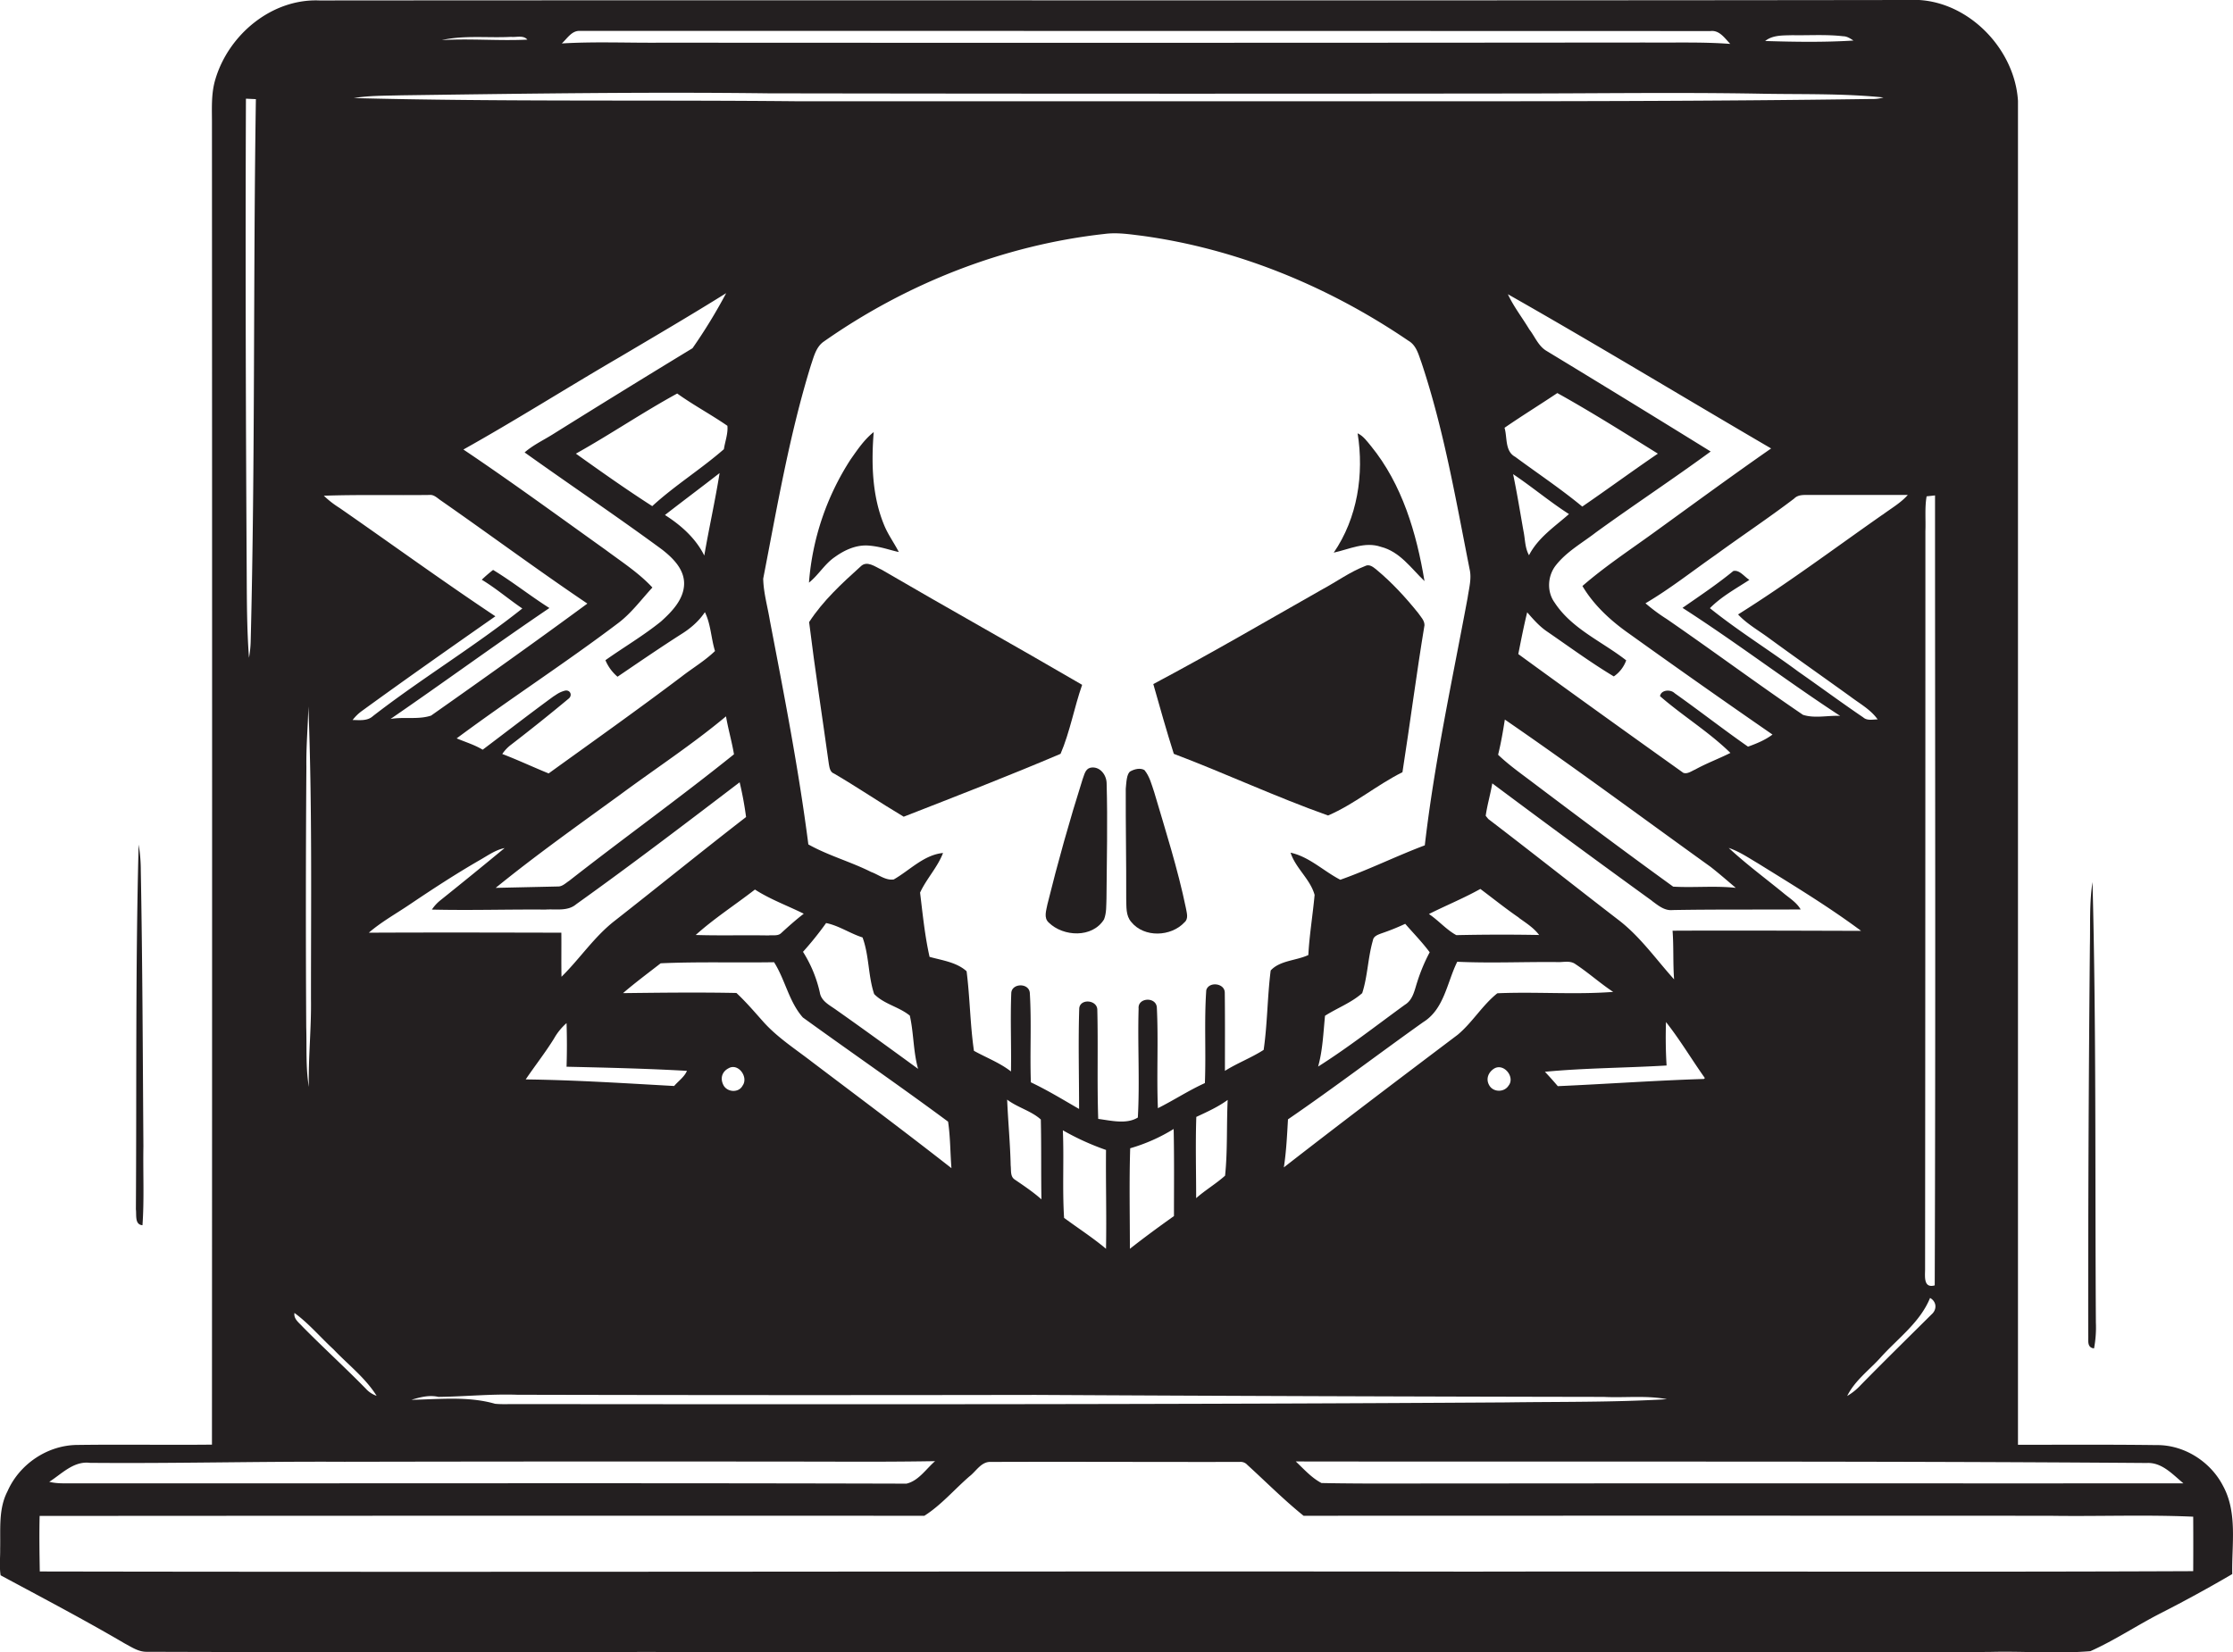 <svg id="Layer_1" data-name="Layer 1" xmlns="http://www.w3.org/2000/svg" viewBox="0 0 1459.1 1080"><title>biseeise_Computer_flat_black_logo_White_background_8bc1a751-17ab-490c-b56e-f25ad9c61fd4</title><path d="M93.1,800.8c1.2-17.1.3-34.3,0.6-51.5C93.3,689.2,93.1,629,92,568.9A102.4,102.4,0,0,0,90.6,552c-2.1,79.4-1.3,158.9-1.8,238.4C89.3,794.1,87.9,800.4,93.1,800.8Z" fill="#231f20"/><path d="M1452.5,971c-8.2-15.8-25.4-26.7-43.3-26.5-30.2-.4-60.4-0.2-90.6-0.2q0-439.2,0-878.4c-2.2-35.5-35.1-68-71.4-65.9C901,0.5,554.9,0,208.8.3c-31.1-1.3-59.3,22.2-68,51.3-3.1,10-2.2,20.5-2.3,30.8q0.2,430.9,0,861.8c-29.3.3-58.6-.2-87.9,0.2-19.5.1-37.9,12.5-45.7,30.3-6,11.5-4.5,24.8-4.8,37.4,0.1,5.8-.6,11.7.3,17.5,27.1,14.6,54.4,28.9,81,44.5,4.5,2.4,9,5.5,14.3,5.5q163.2,0.5,326.4.1c124.5,0.3,249-.1,373.4.1,168.2-.3,336.5.6,504.7-0.1,21.9-.6,43.9,1.3,65.7-0.5,15.9-7.1,30.6-17,46.1-24.9s31.4-16.6,46.6-25.5C1458.2,1009.5,1462.2,988.6,1452.5,971Zm-49.7-14.8c9.9-.5,16.9,7.5,23.9,13.3-157,.1-313.9-0.1-470.9.1-30.8-.1-61.6.3-92.3-0.3-6.5-3.4-11.5-9.1-16.8-14.1C1032,955.5,1217.4,954.8,1402.8,956.2ZM395.6,359.3c-30.8-22-61.4-44.4-92.8-65.5,34.5-19.3,67.9-40.5,102.1-60.4,23.3-13.8,46.7-27.5,69.6-41.8a347.8,347.8,0,0,1-22,36Q406.6,255.5,361,284c-6.1,3.8-12.7,6.9-18.2,11.7,29.8,21.3,60.2,41.7,89.7,63.4,7.2,5.6,14.9,13.1,14.5,23s-8.1,17.8-15.1,24.1c-11.5,9.3-24.3,16.8-36.3,25.3a28.7,28.7,0,0,0,7.9,10.8c13.7-9.3,27.4-18.7,41.3-27.6,6.2-3.8,11.8-8.6,15.8-14.6,3.9,7.9,4,17,6.6,25.4-6.6,6.4-14.6,11.1-21.8,16.7-28.6,21.6-57.8,42.3-86.9,63.3-10.1-4.1-20.1-8.8-30.3-12.7a25.6,25.6,0,0,1,5.8-6.1q19.1-14.7,37.6-30.1c2.7-2.2.9-6.2-2.8-5.1s-4.9,2.3-7.2,3.7c-15.6,11.4-30.8,23.2-46.2,34.8-5.3-3.2-11.3-5-17-7.4,34.7-25.8,71.1-49.3,105.6-75.4,8.6-6.5,15-15.3,22.3-23.2C417.4,374.4,406.2,367.2,395.6,359.3ZM473,293.6c-15,13.1-32.1,23.7-46.8,37.2-17-10.9-33.5-22.6-49.9-34.3,22.4-12.5,43.7-27,66.2-39.3,10.6,7.6,22.1,13.7,32.8,21.1C475.8,283.3,473.8,288.5,473,293.6ZM479.6,493c-35.3,28.4-72.1,54.8-107.7,82.7-2.3,1.5-4.5,3.8-7.4,3.7l-40.6.9c26.3-21.4,54.1-41.1,81.6-61.1,23-17,47-32.7,68.9-51C475.8,476.5,478.2,484.6,479.6,493Zm-9.4-183.8c-2.9,18.1-6.9,35.9-10,53.9-5.6-11.3-15.2-19.8-25.7-26.5C446.3,327.4,458.4,318.4,470.2,309.2ZM313.4,562.2c5.3-3,10.3-6.7,16.3-7.9-13.9,11.5-27.8,22.8-41.9,34.1a26.9,26.9,0,0,0-5.6,6.1c24.7,0.6,49.5-.2,74.2,0,6.7-.5,14.5,1.3,20.1-3.5,36.1-25.8,71.5-52.8,106.8-79.7a222.4,222.4,0,0,1,4.2,22.7c-28.8,22.3-57.1,45.3-85.8,67.8-13.4,10.4-22.8,24.8-34.8,36.6-0.2-9.6,0-19.2-.1-28.8-41.9-.1-83.9-0.2-125.8,0,8.2-7.1,17.8-12.4,26.8-18.5C282.8,581,297.8,571.2,313.4,562.2ZM1065,414.5q46.3,33.2,93.2,65.6c-4.8,3.6-10.4,5.9-16,7.9-16.2-11.3-31.8-23.5-47.9-34.9-2.7-2.7-8.9-2.3-9.6,1.9,14.8,12.9,31.9,23.3,46,37.1-7.6,3.8-15.7,6.8-23.1,10.9-2.4,1-5,3.1-7.7,2.1-36-25.7-72-51.5-107.8-77.6,1.8-9.2,3.6-18.3,5.8-27.3,4,4.6,8.1,9.3,13.2,12.7,14.4,9.9,28.4,20.2,43.4,29.2a21.4,21.4,0,0,0,8.1-10.5c-15.7-12.3-35.5-20.5-46.8-37.8-5.2-7.2-4.6-17.5.9-24.4,7.1-9,17.3-14.6,26.2-21.5,24.7-17.9,50.2-34.7,74.9-52.8q-53.6-33.2-107.5-65.9c-5.2-3.2-7.4-9.3-11-13.9-4.6-7.7-10.2-14.8-14-23,57.8,32.8,114.6,67.3,172,100.8-26,18.1-51.6,36.9-77.3,55.5-15.5,11.2-31.5,21.8-46,34.4C1041.5,395.7,1052.8,406,1065,414.5ZM988.7,309.9c12.4,8.3,23.9,18,36.5,26.1-9.4,8.3-20.2,15.4-26.1,26.9-2.7-4.8-2.5-10.4-3.6-15.7C993.3,334.8,991.3,322.3,988.7,309.9Zm28.9-53c22.3,12.4,44,26.1,65.7,39.6-16.6,11.3-32.8,23.2-49.4,34.6-14-11.6-29.2-21.7-43.8-32.5-6.9-3.7-5.1-12.7-7-19C994.4,271.8,1006.1,264.6,1017.6,256.9ZM983.3,470.3c45.4,31.2,89.7,64.1,134.5,96.3,5.6,4.4,11,9.1,16.4,13.7-13.6-1.5-27.3,0-40.9-.8-31.4-22.7-62.5-46-93.5-69.4-7.2-5.4-14.4-10.6-20.9-16.8C980.8,485.6,982.1,478,983.3,470.3Zm96.1,118.5c4,2.9,8.2,6.6,13.6,6,27.9-.5,55.7-0.2,83.6-0.4-2.7-4.7-7.5-7.5-11.5-10.9-11.9-9.7-24.3-18.9-35.5-29.3,6.9,2.3,13,6.5,19.3,10.2,22.7,14.1,45.7,28,67.2,44-41.1-.1-82.1-0.3-123.2-0.1,0.8,10.6.2,21.2,1,31.8-12-13.3-22.3-28.2-36.7-39.1-28.3-21.8-56.3-44-84.7-65.7l-1.7-2.1c1-7.1,3.1-14.1,4.3-21.2Q1027,550.8,1079.5,588.8Zm-101,60.4c-9.8,7.8-16.3,19.1-25.9,27.1-38,28.7-76,57.4-113.6,86.7,1.6-10.4,2.1-20.9,2.7-31.4,29.9-20.5,58.8-42.5,88.3-63.5,13.8-8.5,15.6-26,22.3-39.5,21.6,1,43.3,0,64.9.2,4.1,0.3,8.8-1.3,12.4,1.4,8.5,5.6,16.1,12.5,24.6,18.1C1029,650.2,1003.6,648.1,978.4,649.2Zm7.3,60.4c-2.8,4.4-9.8,4.4-12.5-.1s-0.4-9,3.3-11.2C982.8,694.8,990.2,704.1,985.7,709.6ZM861.3,697.1c3-10.8,3.4-22.1,4.5-33.2,8-5.1,17.2-8.5,24.3-14.8,3.6-11.1,3.7-23.2,7-34.5,0.4-2.7,3.1-3.6,5.4-4.5a150,150,0,0,0,15.7-6.3c5.4,6.2,11.1,12,16,18.6a114.3,114.3,0,0,0-8.1,19.3c-1.8,5.4-2.8,11.8-8.1,15C899.3,670.3,880.9,684.7,861.3,697.1Zm227.7-.6c-0.6-9.5-.7-19-0.4-28.5,9.2,11.6,16.8,24.5,25.4,36.6l-0.6.6c-31.9,1-63.7,3.3-95.5,4.7-2.7-3.2-5.5-6.3-8.4-9.4C1035.8,698,1062.5,698,1089,696.4Zm-96.5-96.6c4.7,3.4,9.7,6.5,13.2,11.2q-27-.5-54.1.1c-6.6-3.6-11.6-9.6-17.9-13.8,11.1-5.6,22.7-10.3,33.6-16.4C975.7,587.3,983.9,593.9,992.5,599.8ZM959,390.6c-10,53.8-21.7,107.5-28,161.9-18.6,7-36.5,15.9-55.2,22.5-10.9-5.6-20.2-15-32.5-17.7,3.3,10.2,12.8,17.2,15.7,27.6-1.2,13.1-3.4,26.2-4.1,39.3-7.9,3.7-18.6,3.5-24.6,10.1-2.2,17.2-2.1,34.7-4.6,51.9-8.1,5.2-17.2,8.6-25.3,13.7,0-17,.1-34-0.1-51,0.1-6.4-10.5-7.6-12.1-1.7-1.4,20.2-.1,40.5-0.9,60.7-10.6,4.8-20.3,11.2-30.7,16.4-0.9-22,.4-44.1-0.7-66-0.7-7-12.6-6.3-11.9.9-0.7,23.7.8,47.5-.5,71.2-7.4,4.6-17.6,2-25.9.9-0.8-23.9,0-47.8-.6-71.6-0.4-6.3-11.3-7.1-11.8-.6-0.7,21.9-.1,43.8-0.1,65.7-10.4-6-20.7-12.3-31.5-17.4-0.7-19.5.5-39.1-.7-58.5-0.6-6.6-11.7-6.4-12.1.1-0.7,17.1.1,34.2-.2,51.3-7.3-5.7-16.1-9-24.2-13.5-2.5-17.2-2.6-34.7-4.8-52-6.5-5.9-15.9-7.1-24.2-9.4-3.1-13.8-4.5-28-6.2-42,4.2-9.1,11.4-16.5,15-25.9-12.5,1.2-21.7,11.3-32.2,17.3-5.3.8-10-3.2-14.8-4.9-13.3-6.7-28-10.7-41-18-6.3-49-15.8-97.6-25.1-146.1-1.5-9.2-4.2-18.3-4.4-27.6,9.1-46.8,17.1-94,31.2-139.6,1.9-5.5,3.3-11.8,8.3-15.3,54.1-38,117.6-63.1,183.5-70.4,8.2-1.1,16.4.2,24.5,1.2,62.4,8.5,122.1,33.2,174.1,68.6,5.2,3,6.6,9,8.5,14.2,14.7,44,22.5,89.8,31.5,135.2C961.7,378.1,959.9,384.4,959,390.6ZM802.2,718.9c-0.8,16.5,0,33.1-1.7,49.5-5.9,5.3-12.9,9.4-18.9,14.7,0-17.7-.5-35.4.1-53.1C788.8,726.7,795.9,723.5,802.2,718.9Zm-35.1,75.9c-9.7,6.9-19.4,14-28.8,21.4,0-21.9-.5-43.8.2-65.7a114,114,0,0,0,28.4-12.6C767.3,756.8,767.1,775.8,767.1,794.8Zm-72.7-56.1a168.1,168.1,0,0,0,28.3,12.9c-0.2,21.5.4,43.1,0,64.6-8.7-7.3-18.3-13.5-27.4-20.2C694.1,776.9,695.3,757.8,694.5,738.7Zm-14,45.1C675,779,669,775,663,770.9c-3-2-2.2-6.1-2.6-9.2-0.3-14.3-1.7-28.6-2.3-43,6.8,5.2,15.7,7.3,22,13C680.5,749.1,680.2,766.5,680.5,783.8ZM481.2,649c-24.7-.5-49.4-0.2-74.1.1,7.9-6.8,16.4-13.1,24.6-19.5,24.6-1.1,49.4-.3,74.1-0.7,7.3,11.5,9.7,25.8,18.8,36.1,31.5,22.8,63.6,44.9,94.9,68.1,1.5,10,1.4,20.3,2.2,30.4-30-23.5-60.5-46.3-90.9-69.3-11.1-8.6-23.2-16.3-32.5-26.9C492.7,661,487.3,654.7,481.2,649Zm4,60.6c-2.6,4.9-10.1,4.3-12.5-.4s-0.6-8.9,3.2-10.9C482.3,694.4,489.3,704,485.2,709.6Zm-36.3-9.8c-1.6,4-5.6,6.7-8.4,10-32.3-1.8-64.7-3.9-97-4.3,6.1-9,12.8-17.5,18.5-26.7a38.5,38.5,0,0,1,8.2-10.1c0.3,9.5.3,19,0,28.5C396.4,697.8,422.7,698.4,448.9,699.9Zm75.8-77.7a214,214,0,0,0,15.1-18.8c8.4,1.7,15.6,6.8,23.8,9.4,4.4,11.9,3.6,25.1,7.6,37,6.4,6.6,16.2,8.3,23.3,14.1,2.6,11.5,2.2,23.4,5.4,34.8-17.7-12.9-35.4-25.8-53.3-38.4-4.2-3.1-10-5.7-10.9-11.5A83.8,83.8,0,0,0,524.7,622.1Zm0.5-24.9c-5.2,4-10,8.3-14.8,12.7-2.2,2.1-5.6,1.1-8.2,1.5-15.9-.3-31.8.2-47.6-0.3,12-10.8,25.8-19.7,38.7-29.7C503.2,587.8,514.5,591.9,525.2,597.2ZM286.5,913c17.2-.2,34.3-2,51.5-1.4q169.3,0.4,338.6.1,185.7,1,371.3,1.3c13.7,0.7,27.7-1.1,41.3,1.5-34.9,2.1-69.9,1.6-104.8,2.1-216.1,1.4-432.3,1.3-648.4,1.1-4.2,0-8.4.2-12.5-.2-17.8-5.1-36.5-2.9-54.7-2.6C274.6,913.2,280.4,911.6,286.5,913Zm971.4-83.5q0.2-241.2.2-482.4c0.3-7.6-.5-15.2.8-22.7l5.5-.6c0,172.1.4,344.2-.2,516.3C1256.7,842.2,1257.9,834.1,1257.9,829.5Zm3.2,18.8c4.4,2.4,4.7,7.6,1,10.8-15.4,15.3-31,30.6-46.2,46.1a38.4,38.4,0,0,1-8.9,7.2c5-10.1,14.4-16.9,21.8-25.1C1240.2,874.6,1254.7,864.3,1261.2,848.2Zm-31-511.9c-31.3,21.9-62,44.9-94.4,65.2,5.6,6,12.8,10.1,19.4,14.9,17.9,13.1,36,25.8,53.9,38.7,6.2,4.7,13.3,8.5,17.9,15-3.2,0-6.8,1-9.4-1.3-14.3-9.7-28.2-20-42.4-29.9-19-14.1-39.3-26.6-57.8-41.5,7.5-7.6,16.9-12.7,25.8-18.5-3.3-2-6.4-6.7-10.5-5.8-10.6,8.7-22,16.3-33.2,24.1,35,22.5,68.1,47.8,103,70.6-8-.4-16.6,1.8-24.3-0.7-30-20.4-59.1-42-89-62.6a117,117,0,0,1-13.9-10.3c16-9.4,30.6-21,45.8-31.6,17-12.4,34.6-24.1,51.3-36.8,2.9-3,7.2-2.3,11-2.4h63.3C1241.9,328.8,1235.8,332.2,1230.2,336.4ZM1171.2,23c11,0.2,22.2-.6,33.2.7,2.5,0,4.7,1.5,6.7,2.8-19.2,1.2-38.5.9-57.7,0.3C1158.4,22.8,1165.1,23.2,1171.2,23ZM379,20.2q369.3,0,738.7.1c5.9-.7,9.3,4.7,12.9,8.4-18.6-1.4-37.3-.7-55.9-0.9q-321.2.3-642.4,0.1c-21.7.2-43.5-.8-65.2,0.5C370.7,25.1,373.6,19.9,379,20.2Zm-45.1,3.9c3.5,0.4,8-1.3,10.7,1.8-18.6.9-37.3-.8-55.9,0.3C303.5,22.9,318.9,24.9,333.9,24.1ZM262.1,62.3C342.2,61.2,422.2,60,502.3,61q243.1,0.4,486.1.1c53.4,0,106.7-.8,160.1.1,27.4,0.6,55-.3,82.2,2.5a26,26,0,0,1-8.2,1c-105.4,1.5-210.8,1.5-316.2,1.5H522.7c-97.2-1-194.4.4-291.5-2.1C241.4,62.4,251.8,62.6,262.1,62.3Zm18.6,261.2c3-.3,5.2,2.2,7.5,3.7,32,22.3,63.3,45.5,95.6,67.3-33.7,24.8-67.9,49.1-102.1,73.2-8.4,2.8-17.8.7-26.5,2.2C290,446,324.1,421,359,397.4c-12.5-7.9-24.1-17.2-36.8-24.9a92.6,92.6,0,0,0-7.4,6.4c9.3,5.6,17.5,12.7,26.5,18.8-31.4,25-66,45.8-97.7,70.4-3.6,3.3-8.8,2.5-13.2,2.5a29.1,29.1,0,0,1,5.9-5.8c28.9-21,58.1-41.5,87.4-62-34.4-22.9-67.8-47.2-101.8-70.8a62.5,62.5,0,0,1-10.3-8C234.6,323.2,257.7,323.8,280.7,323.5ZM201.5,461.7c2.5,63.7,1.7,127.4,1.7,191.2,0.3,19.2-1.8,38.3-1.4,57.5-2.1-12.9-1.3-26-1.7-39q-0.5-85.1.1-170.2C200,488,201.2,474.9,201.5,461.7Zm-9,396.5c9.4,6.9,16.9,15.9,25.4,23.7,9.5,10,20.8,18.6,28.2,30.4a16.6,16.6,0,0,1-7-4.6c-13.5-13.8-27.8-26.8-41.4-40.6C195.4,864.5,191.8,862.1,192.4,858.2ZM160.7,64.5l6.5,0.3c-1.8,118.1-.4,236.3-3.4,354.5a71.1,71.1,0,0,1-1.1,10.6c-1.4-18.6-1.4-37.3-1.5-55.9C160.6,270.8,160.3,167.6,160.7,64.5ZM58.8,956.1c55.4,0.5,110.8-1,166.2-.7q157.1-.3,314.2-0.1c23.9,0.1,47.9.1,71.8-.3-5.9,5.1-10.8,12.9-18.7,14.7-181.9-.5-363.8-0.1-545.7-0.2-4.8,0-9.7.2-14.4-1C40.5,963.2,48.1,954.8,58.8,956.1Zm1374.2,70.8c-157,.7-314.1,0-471.2.3-312-.4-623.9.5-935.8-0.1-0.2-12.1-.4-24.2-0.1-36.3q289.1-.2,578.1-0.1c10.9-6.9,19.6-17.2,29.4-25.7,4.5-3.4,7.8-9.9,14.2-9.5,54.2-.2,108.3.1,162.5,0a5.8,5.8,0,0,1,4.9,1.9c12.2,11.1,23.9,22.9,36.8,33.3q243.8-.1,487.6,0c31.3,0.5,62.5-.8,93.7.6Q1433.2,1009,1433.1,1026.8Z" fill="#231f20"/><path d="M1368.3,881.3a74.7,74.7,0,0,0,1.2-17c-0.6-95.9.3-191.9-2.2-287.8-2.1,13.7-1.4,27.7-1.7,41.5q-1.2,127.3-1.1,254.6C1364.7,876,1363.5,880.8,1368.3,881.3Z" fill="#231f20"/><path d="M707.1,447.6c-43.5-25.4-87.6-49.9-131.1-75.3-4.1-1.8-9.5-6.2-13.6-2.1-12.3,11.1-24.6,22.4-33.7,36.4,3.8,31,8.6,61.8,12.9,92.8,0.4,2.3.8,5.3,3.4,6.2,15.4,9,30.2,19.1,45.5,28.2,34.3-13.4,68.7-26.7,102.5-41.1C699.2,478.2,701.9,462.4,707.1,447.6Z" fill="#231f20"/><path d="M712.4,501.8c-3.4.9-3.9,4.8-5,7.5q-12.8,40.5-23,81.8c-0.7,3.9-2.6,8.8.9,11.9,9.5,9.3,28.5,10.2,36.1-2.1,1.7-4.3,1.4-9.1,1.6-13.6,0.2-25.1.8-50.3,0.1-75.4C723,506.2,718.4,500.5,712.4,501.8Z" fill="#231f20"/><path d="M545.6,364c6.4-4.6,14.1-8.1,22.2-7.4s13,2.8,19.5,4.2c-3-5.9-7-11.3-9.5-17.4-8-19.2-8.5-40.5-6.9-61-6.2,4.9-10.6,11.5-15.1,17.9a172.1,172.1,0,0,0-27.2,80.5C534.9,375.8,538.9,368.5,545.6,364Z" fill="#231f20"/><path d="M754.2,517.8c-1.7-5-3-10.4-6.4-14.5-2.8-1.6-6.5-.6-9.1.8s-2.7,7.6-3.1,11.4c-0.1,23.9.4,47.9,0.3,71.9,0.2,5.1-.4,11,3.3,15.2,8.4,10.4,26,9.7,34.8.2,2.8-2.4,1.4-6.3.9-9.3C769.6,567.9,761.6,542.9,754.2,517.8Z" fill="#231f20"/><path d="M899.5,372.4c-2.1-1.7-4.7-4-7.6-2.4-9.8,3.8-18.4,10.1-27.7,15.1-36.8,20.9-73.3,42.2-110.6,62,4.3,15.2,8.6,30.5,13.4,45.6,33.8,12.8,66.7,28.2,100.8,40.3,17.2-7.4,31.8-19.9,48.6-28.3,5-32,9.1-64.1,14.4-96.1,0-3.2-2.5-5.5-4.1-7.9C918.5,390.5,909.6,380.8,899.5,372.4Z" fill="#231f20"/><path d="M887.1,283.2c4.3,26.8-.1,55.4-15.6,78,10.1-2.2,20.4-7.4,30.8-3.8,12.4,3.1,19.8,14.1,28.5,22.4-5.2-31.4-14.6-63.3-35-88.3C893.3,288.5,890.9,285,887.1,283.2Z" fill="#231f20"/></svg>